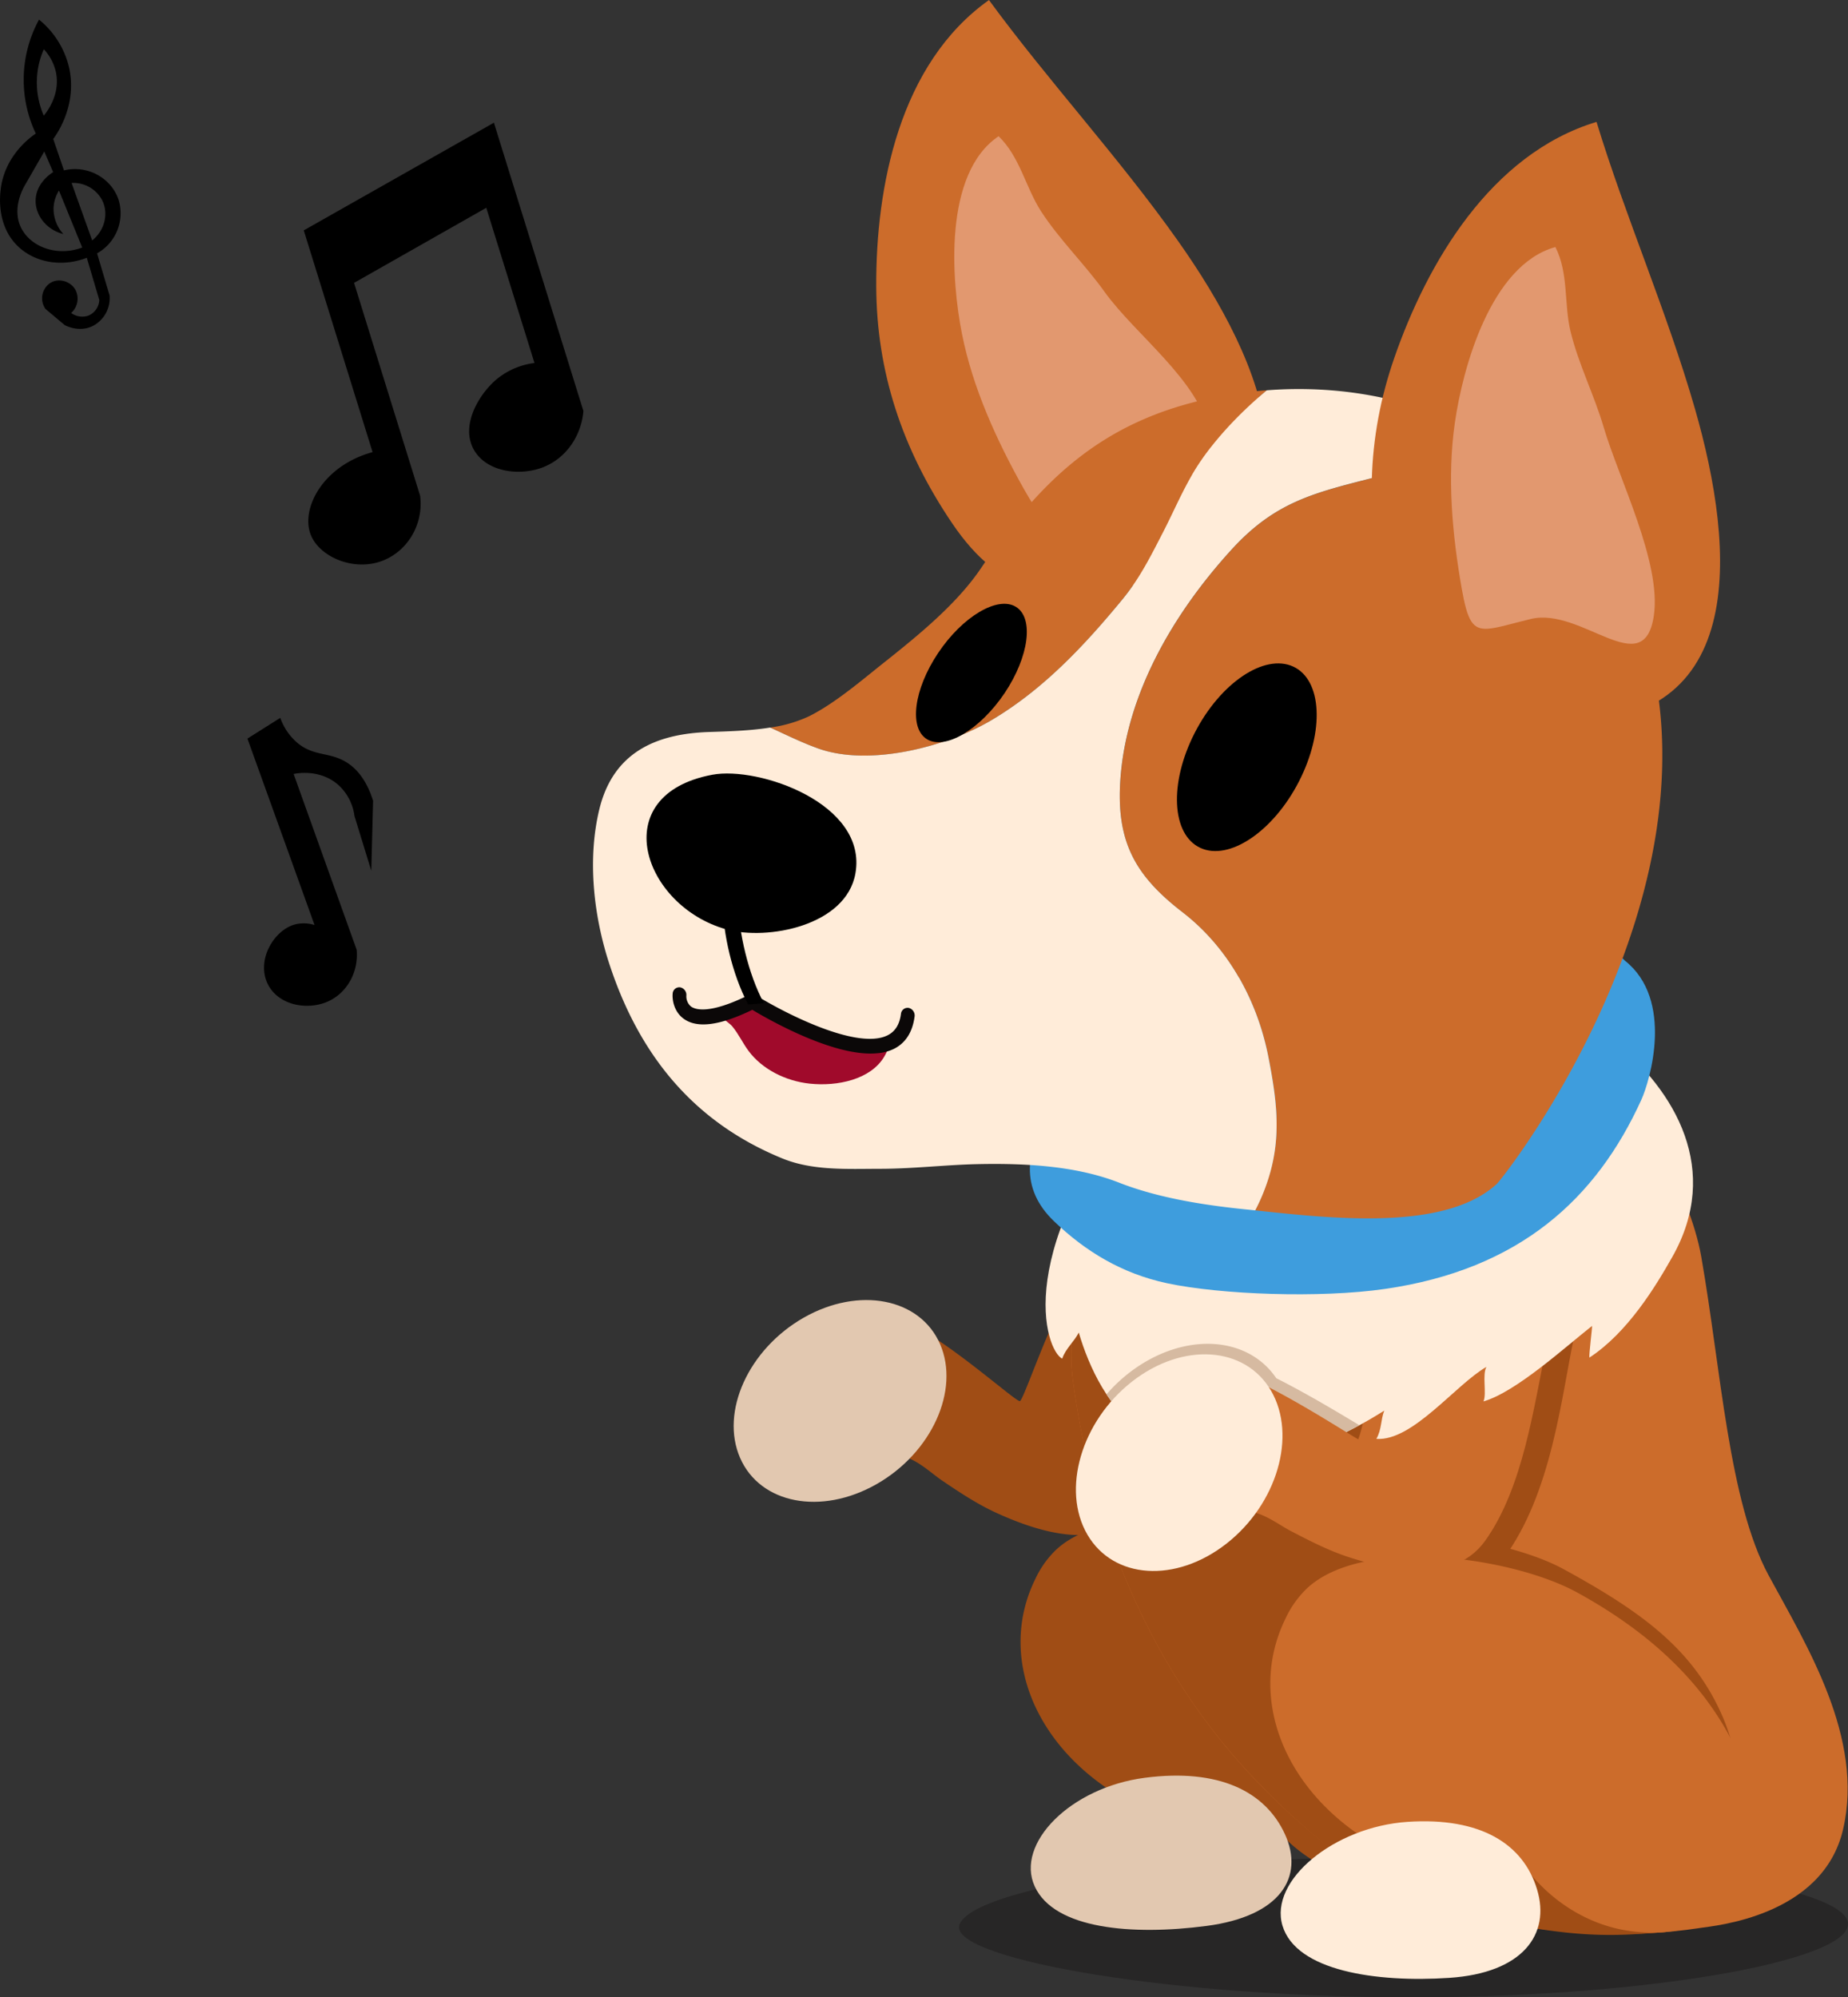 <svg id="Ebene_1" data-name="Ebene 1" xmlns="http://www.w3.org/2000/svg" viewBox="0 0 832.45 899.51"><rect x="0" y="0" width="832.45" height="899.51" fill="#333333" stroke="none"/><defs><style>.cls-1,.cls-10{fill:#0b0808;}.cls-1{opacity:0.3;}.cls-2{fill:#a04d15;}.cls-3{fill:#e2c8b0;}.cls-4{fill:#cc6c2b;}.cls-5{fill:#ffecd9;}.cls-6{fill:#d6baa1;}.cls-7{fill:#3e9ddd;}.cls-8{fill:#e2986f;}.cls-9{fill:#a00a2b;}</style></defs><path class="cls-1" d="M914.87,942.47c0,16.72-92.9,33.63-203.41,32.92-110.28-.71-203-18.41-196.76-32.92,6.63-15.4,89.58-30.27,200.1-30.27S914.87,925.75,914.87,942.47Z" transform="translate(-82.42 -75.9)"/><path class="cls-2" d="M747.13,845.79c-12.88-28.44-36.76-51.79-70.56-70.21-28.23-15.38-93.34-24.76-118.26-1.87A43.66,43.66,0,0,0,548.8,787c-17.23,34.94-.13,76.68,40.79,99.52-17.45,3.52-40.14,8.69-40.77,29.45-1.06,35.16,93.57,30.87,106.72,9.58,6.23-10.09-1.76-27.17-6.8-37.72,8.06,13.71,20.94,25.84,37.6,32s37.23,5.55,51.89-3.45C748.48,910,764.39,883.92,747.13,845.79Z" transform="translate(-82.42 -75.9)"/><path class="cls-3" d="M661.25,902c8.79,19.26-2,36.92-35.41,41.28s-68.52,1.46-77.32-17.82,16.11-44.53,49.52-48.9S652.44,882.72,661.25,902Z" transform="translate(-82.42 -75.9)"/><path class="cls-2" d="M635.52,655.84c-2.63-34.07-53-21.57-68-3.52-10.41,12.49-23.82,54.14-25.7,54.59-1.37.33-20.69-16.75-37.5-27.86a38.18,38.18,0,0,1,1.36,11.3,75.77,75.77,0,0,1-13.58,42.46c5.36,2.18,10.66,7.16,14.68,9.87,7.85,5.29,15.76,10.61,24.7,14.67,20.52,9.33,45.93,16.36,61.28.42C612.72,737,622,702.92,631.08,678,633.68,670.79,636.11,663.43,635.52,655.84Z" transform="translate(-82.42 -75.9)"/><path class="cls-3" d="M444.48,669.32c-24.88,14.17-37.72,42.43-28.68,63.16s36.51,26,61.4,11.87,37.71-42.41,28.68-63.13S469.36,655.16,444.48,669.32Z" transform="translate(-82.42 -75.9)"/><path class="cls-4" d="M848.2,944.19c-32.23,5-67.73,3-101.78-5-40.71-9.5-71.66-33.46-99.46-62.74-46.7-49.21-72.59-113.5-81.21-178.74-7.44-56.26,38.81-107.92,113.47-125.65,24.06-5.72,93.44-27.52,117.49-14.91,22.84,12,46.86,55,52.08,84.84,8.89,50.78,12.38,110.16,30.29,143.34,17,31.42,43.17,73.09,33.58,114.41C903.52,939.15,854.36,943.22,848.2,944.19Z" transform="translate(-82.42 -75.9)"/><path class="cls-2" d="M785.12,664.8C778,630,729.59,649.56,717,670.16c-8.12,13.31-15.46,53.22-17.86,59-9,34.09-.32,57.39,23.22,59.63,13.4.79,29.36-.18,37.41-11.06,21.61-29.19,25.93-72.43,31.63-99.37C793.05,670.61,786.71,672.54,785.12,664.8Z" transform="translate(-82.42 -75.9)"/><path class="cls-2" d="M857.8,847.67c-13.23-29.39-36.16-46-70.9-65-29-15.9-100.9-25.65-126.51-2a45.22,45.22,0,0,0-9.78,13.68c-15.25,31.1-3,66.39,22.24,88.91,16,14.32,36.63,21,56.81,28.26,21.09,7.6,42.71,13,64.06,19.74,17.3,5.44,35.31,6.86,51.6-3.19C855.86,921.58,875.54,887.08,857.8,847.67Z" transform="translate(-82.42 -75.9)"/><path class="cls-2" d="M752.09,789.33c-8.91-26.1-13.6-53.49-24.08-79s-28.15-50.09-54.48-60.78c-10-4.08-20.9-6-31.73-7.24-22.61-2.67-46-2.69-67.65,4.11a90.18,90.18,0,0,0-8.4,51.34C574.37,763,600.26,827.25,647,876.46c27.8,29.28,58.57,54,99.46,62.74,47,10.09,62.52,8.67,86.47,6.82C837.49,945.66,773.2,851.14,752.09,789.33Z" transform="translate(-82.42 -75.9)"/><path class="cls-4" d="M780.48,659c-7.15-34.77-55.53-15.24-68.1,5.36-8.12,13.31-15.46,53.23-17.86,59-9,34.09-.32,57.38,23.22,59.62,13.4.8,25.9-2.22,33.74-13.24,17.11-24,21.82-60.39,27.52-87.33C780.63,674.66,782.07,666.75,780.48,659Z" transform="translate(-82.42 -75.9)"/><path class="cls-4" d="M865.35,865.64c-13.23-29.39-37.78-53.53-72.52-72.56-29-15.9-95.94-25.6-121.56-1.94a45.18,45.18,0,0,0-9.77,13.68c-17.72,36.12-.13,79.26,41.92,102.87-17.93,3.65-41.26,9-41.9,30.44-1.09,36.35,96.17,31.91,109.69,9.9,6.41-10.42-1.8-28.08-7-39,8.28,14.18,21.52,26.72,38.64,33.06s38.27,5.74,53.34-3.56C866.75,932,883.09,905.05,865.35,865.64Z" transform="translate(-82.42 -75.9)"/><path class="cls-5" d="M808.81,544.22C784.86,524.78,758.2,514.63,708,504.05s-90.05,38.06-105.59,56.49c-65.76,78-48.82,123.79-41.5,127.25,1.5-4.51,5.36-7.65,7.46-11.74,4.44,15.23,13.86,35.79,29.33,44.42,2.21-4.05,5.61-6.93,6.93-11.45,1.24,12.16,15.36,23.08,15.43,23.11s19.7-2.29,30.51-11.38c-2.63,4.19-2.23,8-3.76,12.26,19.26.24,43.34-11.77,59.17-21.82-1.65,4.2-1.11,8.47-3.57,12.73,16.29,1.17,35.57-24.33,49.59-32.43-2,3.55.21,12.09-1.34,15.56,14.69-4.22,37.14-24.77,48.92-34,.12.84-1.44,12.9-1.2,14.27,17.36-11.35,29.93-32.22,37.43-45.49C857.68,603,837.57,567.56,808.81,544.22Z" transform="translate(-82.42 -75.9)"/><path class="cls-6" d="M657.34,696.61c-13.18-19.48-42.19-20.87-66-2.65a71.25,71.25,0,0,0-10.5,9.92c4.52,6.84,10.1,12.84,16.82,16.59,2.2-4.05,5.61-6.93,6.93-11.45,1.24,12.16,15.36,23.08,15.43,23.11s19.7-2.29,30.51-11.38c-2.63,4.19-2.23,8-3.76,12.26,15.14.19,33.24-7.19,48-15.24C686.61,712.87,671.21,703.56,657.34,696.61Z" transform="translate(-82.42 -75.9)"/><path class="cls-7" d="M814.33,508.51c-3.09-3.42-8.69-6.73-13.55-8.91-92.34-41.41-304.72,67.83-243.56,126.32,14.12,13.51,30.43,23.53,50.95,27.91,24.08,5.14,68.92,6.78,98.05,2.57,60.89-8.78,95.34-40.77,115.53-85.13C825.68,562.64,836.61,526.09,814.33,508.51Z" transform="translate(-82.42 -75.9)"/><path class="cls-4" d="M477.13,205.05c.19,38,11.43,72.91,34.24,106.58,22.11,32.65,46.62,36.79,86.37,26.47,87.92-22.85,53.75-99.49,15.11-154-26.54-37.48-58.36-71.85-84.94-108.18C487.48,104.59,476.92,160.27,477.13,205.05Z" transform="translate(-82.42 -75.9)"/><path class="cls-8" d="M560.94,309.4c3.92-1.63,9-5.33,16.63-10.15,19.93-12.55,55.62,1.85,49.64-28.38-4.68-23.66-33.29-44.07-47.35-63.7-8.79-12.3-20.25-23.36-28.49-36.11-7-10.85-9.47-24.47-19.12-33.81C507.38,154,510.89,202,515.79,226.46c4.83,24.17,15.52,47.68,27.76,69.5C550.94,309.1,554.39,312.13,560.94,309.4Z" transform="translate(-82.42 -75.9)"/><path class="cls-4" d="M529,400.26c23.52-13.91,42.27-34,59.23-54.68,7.67-9.37,12.57-19.25,18-29.81,4.83-9.34,9-19.38,14.68-28.56,7.17-11.59,18.5-24.16,32.15-35.54A193.42,193.42,0,0,0,627,255.43C577.84,266,550.46,293.21,524.17,332c-10.86,16.05-28.34,30.23-43.68,42.41-10.2,8.11-21.88,18.16-33.48,24a60.72,60.72,0,0,1-17.66,5.16c7.08,3.19,14.12,6.73,21.67,9.43C474.15,421.28,508.71,412.27,529,400.26Z" transform="translate(-82.42 -75.9)"/><path class="cls-4" d="M821.35,355.71A151.5,151.5,0,0,0,747,270c-17.88,10.7-38,19.06-46,21.11-27.06,6.88-44.32,11-63.8,32.35-25.79,28.27-47,64.14-50,102.46-2.25,28.8,6.3,44.19,28,60.91,20.76,16,33.69,40.13,38.58,65.09,3.51,18,5.87,34.28.68,52.24a86.76,86.76,0,0,1-6.7,16.84c35.91,3.85,85.67,9.31,108.87-11.86C760,606,862.92,475.12,821.35,355.71Z" transform="translate(-82.42 -75.9)"/><path class="cls-5" d="M653.76,551.89c-4.89-25-17.82-49.07-38.58-65.09-21.68-16.72-30.23-32.11-28-60.91,3-38.32,24.21-74.19,50-102.46,19.48-21.35,36.74-25.47,63.8-32.35,8-2.05,28.12-10.41,46-21.11-28-14.52-60.54-20.86-93.91-18.3-13.65,11.38-25,24-32.15,35.54-5.67,9.18-9.85,19.22-14.68,28.56-5.45,10.56-10.35,20.44-18,29.81-17,20.68-35.71,40.77-59.23,54.68-20.3,12-54.86,21-78,12.74-7.55-2.7-14.59-6.24-21.67-9.43-9.36,1.48-19.28,1.73-27.51,2-23.86.78-43.27,9.11-49.48,35-5.46,22.73-2.47,48.68,5,70.81,13.32,39.7,37.44,69.92,77.62,86.29,13.67,5.56,29.3,4.63,43.91,4.62s29.62-1.79,43.67-2.1c22-.48,44.71.8,64,8.35,18.17,7.12,39.57,10.33,59,12.23l2.29.24a86.76,86.76,0,0,0,6.7-16.84C659.63,586.17,657.27,569.85,653.76,551.89Z" transform="translate(-82.42 -75.9)"/><path d="M667.55,427.83c-11.56,22.54-31.46,35.94-44.44,29.92S609,428.58,620.57,406,652,370.1,665,376.12,679.11,405.29,667.55,427.83Z" transform="translate(-82.42 -75.9)"/><path d="M535,388c-11.09,16.48-26.78,25.81-35,20.83S494,386.44,505,370s26.77-25.81,35-20.83S546,371.51,535,388Z" transform="translate(-82.42 -75.9)"/><path d="M403.28,424.82c20.91-3.92,70,13,64.48,44.4-4.16,23.66-39.68,30.37-58.13,25.24C372,484,355,433.85,403.28,424.82Z" transform="translate(-82.42 -75.9)"/><path class="cls-4" d="M710.5,237.06c-12.49,36-13.49,72.58-3.13,111.6,10,37.86,31.84,49.48,72.89,52.21,90.8,6,84-77.21,65.63-141-12.62-43.82-31.27-86.33-44.3-129.07C753.77,145.27,725.22,194.62,710.5,237.06Z" transform="translate(-82.42 -75.9)"/><path class="cls-8" d="M752.82,359.05c4.25-.31,10.26-2.23,19.12-4.37,23-5.6,51.07,28.89,55.48-1.6,3.46-23.85-15.86-61.81-22.62-84.81-4.21-14.4-11.38-28.45-14.92-43.11-3-12.47-.8-26.14-6.82-38-29.12,8.06-41.77,54.5-45.3,79.23-3.49,24.38-1.22,50,3.09,74.48C743.47,355.62,745.72,359.57,752.82,359.05Z" transform="translate(-82.42 -75.9)"/><path class="cls-4" d="M694.09,724c-1.33-.49-22.79-14.53-41-23.77A40.8,40.8,0,0,1,656,711.72a81,81,0,0,1-7.86,45.55c5.62,1.54,11.55,6,15.91,8.24,8.51,4.41,17.08,8.85,26.5,11.86a161.26,161.26,0,0,0,27,6.16C732.48,770.64,732.33,738.13,694.09,724Z" transform="translate(-82.42 -75.9)"/><path class="cls-5" d="M592.35,698.12C569.49,716,560.49,746.83,572.22,767s39.76,22,62.63,4.13S666.7,722.44,655,702.27,615.2,680.24,592.35,698.12Z" transform="translate(-82.42 -75.9)"/><path class="cls-9" d="M408.26,530.28c3.07-1.3,11.4-2.66,14.24-1.66,6.94,2.44,11,7.69,18.25,9.67,8.67,2.36,16.35,6.13,25.53,6.71,7.12.45,21.6-5.33,14.45,6.78-6.07,10.29-21.05,13.47-33.54,12.15-11-1.17-21.45-6.53-27.54-14.68-2.69-3.6-4.51-7.69-7.42-11.17C410.34,535.82,403.27,532.4,408.26,530.28Z" transform="translate(-82.42 -75.9)"/><path class="cls-10" d="M477.78,550.23c-19.32,2-49.47-15.33-56.47-19.54C406.24,538,396,539.17,390,534.41c-4.11-3.26-4.81-8.48-4.57-11a3,3,0,0,1,3.38-2.85,3.49,3.49,0,0,1,2.78,3.78,6,6,0,0,0,2,4.78c1.86,1.45,8.17,3.83,26.38-5.23a2.92,2.92,0,0,1,2.84.18c11.83,7.4,45.58,25.08,59.46,18.08,3.41-1.72,5.37-4.87,6-9.64a3,3,0,0,1,3.5-2.68,3.51,3.51,0,0,1,2.63,3.93c-.93,7-4.06,11.88-9.32,14.52A20.73,20.73,0,0,1,477.78,550.23Z" transform="translate(-82.42 -75.9)"/><path d="M414.78,482l-7,.05c.49,14.69,4.29,32.24,11.65,46.23l7.09-.58C419.37,514.44,415.24,495.63,414.78,482Z" transform="translate(-82.42 -75.9)"/><path class="cls-5" d="M774.79,926.79c6.17,20.34-6.51,37.68-39.53,39.87s-69-3.14-75.13-23.5,23.33-44.57,56.35-46.76S768.62,906.42,774.79,926.79Z" transform="translate(-82.42 -75.9)"/><path d="M219.25,179.65l85.66-48.49L345.22,261c-1,11.67-8.2,21.55-18.39,25.42-10.4,3.95-25.22,2.1-30.92-7.92-6.25-11,2.32-25,9.91-31.54a33.26,33.26,0,0,1,17.36-7.58l-21.71-69.9-59.56,33.82,29.76,95.87c1.75,13.72-6.65,26.48-19.14,30s-26.52-3.05-30.17-12.53c-4.51-11.73,5.48-31,27.89-37.12Z" transform="translate(-82.42 -75.9)"/><path d="M135.87,166c-3.17-9.86-14-15.94-24.63-13.36-1.62-4.71-3.22-9.43-4.84-14.15,1.48-2,11-15.25,7.1-32.32A39.3,39.3,0,0,0,100,84.74a56.55,56.55,0,0,0-1.46,51.31c-1.93,1.29-13.91,9.59-15.79,25-.35,2.95-2,16.72,8.06,26.07,7.86,7.28,19.84,9.09,30.71,4.88,1.88,6.32,3.75,12.67,5.63,19a8,8,0,0,1-5,7.07,8.44,8.44,0,0,1-7.68-1.22,8.61,8.61,0,0,0,2-10.3c-2.15-4-7.78-5.76-11.71-3a8.29,8.29,0,0,0-1.83,11.51c2.89,2.42,5.78,4.86,8.68,7.28.64.34,6.49,3.32,12.52.42A14.15,14.15,0,0,0,131.79,209q-2.82-9.5-5.64-19A20.67,20.67,0,0,0,135.87,166Zm-36.71-56.2a36.68,36.68,0,0,1,3-11.72,21.89,21.89,0,0,1,5.44,10.31c2.19,10.39-4.53,18.49-5.47,19.59A37.54,37.54,0,0,1,99.16,109.79Zm-7.34,68.48c-4.19-8.82,1.36-18.2,1.84-19l8.7-15.14c1.35,3.1,2.68,6.19,4,9.29-.48.28-7.64,4.62-7.89,12.52-.22,6.89,4.89,13.47,12.51,15.37a16.9,16.9,0,0,1-4.43-11.72,16.13,16.13,0,0,1,2.43-7.88q5.24,12.83,10.48,25.67C107.89,191.66,96,187,91.82,178.27Zm32.12,5.89q-4.64-12.93-9.27-25.87A14.66,14.66,0,0,1,128.4,166C131.43,171.93,129.67,179.66,123.94,184.16Z" transform="translate(-82.42 -75.9)"/><path d="M193.88,408.53l14.8-9.33a26.22,26.22,0,0,0,8.11,11.6c7.31,5.78,14,3.73,21.54,8.31,4,2.42,8.89,7.15,12.15,17.4l-.81,31.54q-3.79-12.33-7.58-24.66A22.8,22.8,0,0,0,235,429.57c-8.34-7.53-19.17-5.35-20.31-5.1q14.19,39.58,28.39,79.16c.94,10.17-4.47,19.61-13.11,23.38-9.2,4-22.28,1.69-27-8.07-5.07-10.56,2.6-23.73,11.9-26.59a16.12,16.12,0,0,1,9.24.15Q209,450.52,193.88,408.53Z" transform="translate(-82.42 -75.9)"/></svg>